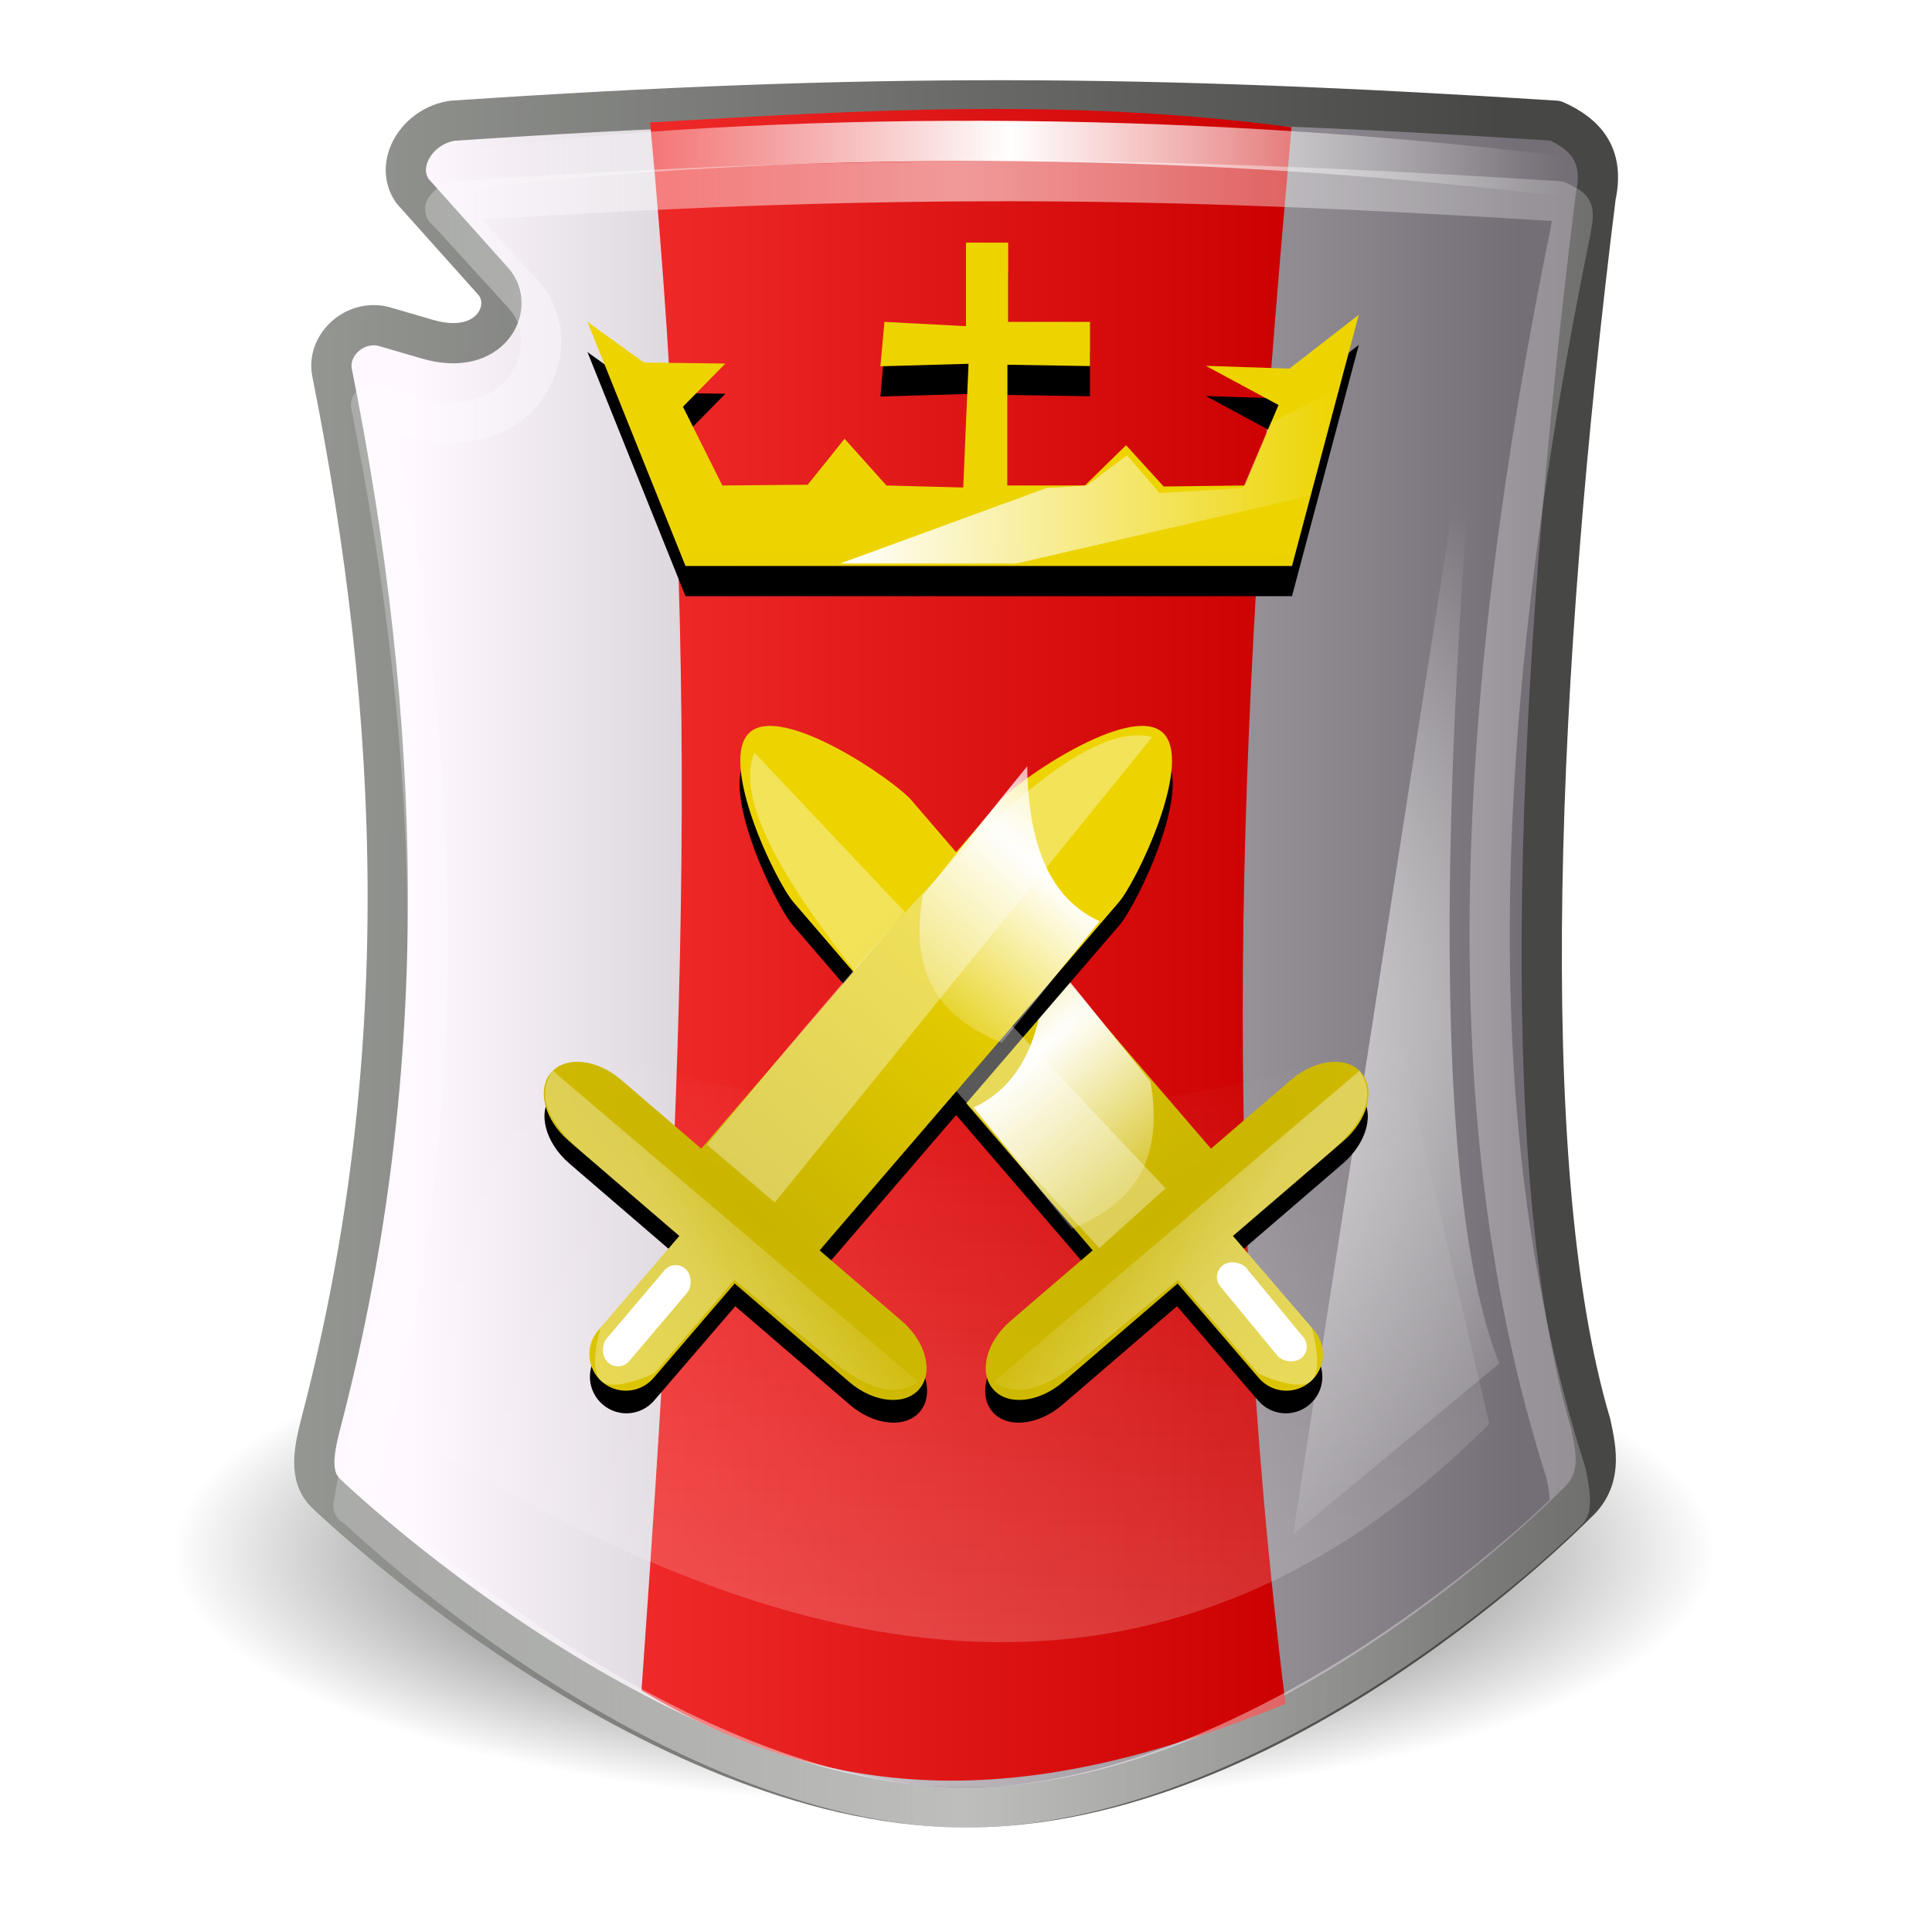 <?xml version="1.0" encoding="UTF-8" standalone="no"?>
<!-- Created with Inkscape (http://www.inkscape.org/) -->
<svg
   xmlns:dc="http://purl.org/dc/elements/1.1/"
   xmlns:cc="http://web.resource.org/cc/"
   xmlns:rdf="http://www.w3.org/1999/02/22-rdf-syntax-ns#"
   xmlns:svg="http://www.w3.org/2000/svg"
   xmlns="http://www.w3.org/2000/svg"
   xmlns:xlink="http://www.w3.org/1999/xlink"
   xmlns:sodipodi="http://sodipodi.sourceforge.net/DTD/sodipodi-0.dtd"
   xmlns:inkscape="http://www.inkscape.org/namespaces/inkscape"
   inkscape:export-ydpi="90.000000"
   inkscape:export-xdpi="90.000000"
   inkscape:export-filename="/home/jimmac/src/cvs/gnome/nld-ui/trunk/tango-yast2-theme/icons/48x48/apps/apparmor_app_armor.png"
   width="48px"
   height="48px"
   id="svg11300"
   sodipodi:version="0.32"
   inkscape:version="0.45"
   sodipodi:docbase="/home/jimmac/src/cvs/gnome/gnome-icon-theme/scalable/status"
   sodipodi:docname="security-high.svg"
   inkscape:output_extension="org.inkscape.output.svg.inkscape"
   sodipodi:modified="true">
  <defs
     id="defs3">
    <linearGradient
       id="linearGradient6250">
      <stop
         style="stop-color:#9ea09c;stop-opacity:1;"
         offset="0"
         id="stop6252" />
      <stop
         style="stop-color:#474745;stop-opacity:1;"
         offset="1"
         id="stop6254" />
    </linearGradient>
    <linearGradient
       inkscape:collect="always"
       xlink:href="#linearGradient6250"
       id="linearGradient6256"
       x1="3.937"
       y1="16.133"
       x2="37.158"
       y2="16.383"
       gradientUnits="userSpaceOnUse" />
    <linearGradient
       inkscape:collect="always"
       id="linearGradient6066">
      <stop
         style="stop-color:#ffffff;stop-opacity:1;"
         offset="0"
         id="stop6068" />
      <stop
         style="stop-color:#ffffff;stop-opacity:0;"
         offset="1"
         id="stop6070" />
    </linearGradient>
    <linearGradient
       inkscape:collect="always"
       id="linearGradient5940">
      <stop
         style="stop-color:#ffffff;stop-opacity:1;"
         offset="0"
         id="stop5942" />
      <stop
         style="stop-color:#ffffff;stop-opacity:0;"
         offset="1"
         id="stop5944" />
    </linearGradient>
    <linearGradient
       inkscape:collect="always"
       id="linearGradient5902">
      <stop
         style="stop-color:#ffffff;stop-opacity:1;"
         offset="0"
         id="stop5904" />
      <stop
         style="stop-color:#ffffff;stop-opacity:0;"
         offset="1"
         id="stop5906" />
    </linearGradient>
    <linearGradient
       inkscape:collect="always"
       id="linearGradient5892">
      <stop
         style="stop-color:#c9b400;stop-opacity:1"
         offset="0"
         id="stop5894" />
      <stop
         style="stop-color:#edd400;stop-opacity:1"
         offset="1"
         id="stop5896" />
    </linearGradient>
    <linearGradient
       id="linearGradient5880">
      <stop
         id="stop5882"
         offset="0"
         style="stop-color:#ffffff;stop-opacity:0;" />
      <stop
         style="stop-color:#ffffff;stop-opacity:1;"
         offset="0.505"
         id="stop5884" />
      <stop
         id="stop5886"
         offset="1"
         style="stop-color:#ffffff;stop-opacity:0;" />
    </linearGradient>
    <linearGradient
       inkscape:collect="always"
       id="linearGradient5776">
      <stop
         style="stop-color:#ffffff;stop-opacity:1;"
         offset="0"
         id="stop5778" />
      <stop
         style="stop-color:#ffffff;stop-opacity:0;"
         offset="1"
         id="stop5780" />
    </linearGradient>
    <linearGradient
       inkscape:collect="always"
       id="linearGradient5694">
      <stop
         style="stop-color:#ffffff;stop-opacity:1;"
         offset="0"
         id="stop5696" />
      <stop
         style="stop-color:#ffffff;stop-opacity:0;"
         offset="1"
         id="stop5698" />
    </linearGradient>
    <linearGradient
       id="linearGradient5666">
      <stop
         style="stop-color:#ffffff;stop-opacity:0;"
         offset="0"
         id="stop5668" />
      <stop
         id="stop5682"
         offset="0.5"
         style="stop-color:#ffffff;stop-opacity:1;" />
      <stop
         style="stop-color:#ffffff;stop-opacity:0;"
         offset="1"
         id="stop5670" />
    </linearGradient>
    <linearGradient
       inkscape:collect="always"
       id="linearGradient5556">
      <stop
         style="stop-color:#ef2929;stop-opacity:1"
         offset="0"
         id="stop5558" />
      <stop
         style="stop-color:#cc0000;stop-opacity:1"
         offset="1"
         id="stop5560" />
    </linearGradient>
    <linearGradient
       inkscape:collect="always"
       id="linearGradient5541">
      <stop
         style="stop-color:#fff8ff;stop-opacity:1"
         offset="0"
         id="stop5543" />
      <stop
         style="stop-color:#746f76;stop-opacity:1"
         offset="1"
         id="stop5545" />
    </linearGradient>
    <linearGradient
       inkscape:collect="always"
       id="linearGradient15679">
      <stop
         style="stop-color:#000000;stop-opacity:1;"
         offset="0"
         id="stop15681" />
      <stop
         style="stop-color:#000000;stop-opacity:0;"
         offset="1"
         id="stop15683" />
    </linearGradient>
    <radialGradient
       inkscape:collect="always"
       xlink:href="#linearGradient15679"
       id="radialGradient5566"
       gradientUnits="userSpaceOnUse"
       gradientTransform="matrix(1,0,0,0.316,0,27.986)"
       cx="23.312"
       cy="40.938"
       fx="23.312"
       fy="40.938"
       r="17.188" />
    <filter
       inkscape:collect="always"
       x="-0.113"
       width="1.226"
       y="-0.358"
       height="1.715"
       id="filter5652">
      <feGaussianBlur
         inkscape:collect="always"
         stdDeviation="1.621"
         id="feGaussianBlur5654" />
    </filter>
    <linearGradient
       inkscape:collect="always"
       xlink:href="#linearGradient5541"
       id="linearGradient5664"
       gradientUnits="userSpaceOnUse"
       x1="10.25"
       y1="23.75"
       x2="37.75"
       y2="23.75"
       gradientTransform="translate(0,-1)" />
    <linearGradient
       inkscape:collect="always"
       xlink:href="#linearGradient5666"
       id="linearGradient5672"
       x1="-1.727"
       y1="23.737"
       x2="49.579"
       y2="23.737"
       gradientUnits="userSpaceOnUse" />
    <radialGradient
       inkscape:collect="always"
       xlink:href="#linearGradient5694"
       id="radialGradient5700"
       cx="33.358"
       cy="25.907"
       fx="33.358"
       fy="25.907"
       r="2.562"
       gradientTransform="matrix(8.463,0,0,6.122,-258.887,-133.29)"
       gradientUnits="userSpaceOnUse" />
    <filter
       inkscape:collect="always"
       x="-0.566"
       width="2.133"
       y="-0.093"
       height="1.185"
       id="filter5770">
      <feGaussianBlur
         inkscape:collect="always"
         stdDeviation="1.209"
         id="feGaussianBlur5772" />
    </filter>
    <linearGradient
       inkscape:collect="always"
       xlink:href="#linearGradient5776"
       id="linearGradient5782"
       x1="27.875"
       y1="46.625"
       x2="28.25"
       y2="26.5"
       gradientUnits="userSpaceOnUse"
       gradientTransform="translate(0,-1)" />
    <filter
       inkscape:collect="always"
       x="-0.279"
       width="1.558"
       y="-0.485"
       height="1.971"
       id="filter5852">
      <feGaussianBlur
         inkscape:collect="always"
         stdDeviation="3.094"
         id="feGaussianBlur5854" />
    </filter>
    <linearGradient
       inkscape:collect="always"
       xlink:href="#linearGradient5556"
       id="linearGradient5868"
       gradientUnits="userSpaceOnUse"
       gradientTransform="matrix(1.488,0,0,0.982,-11.472,-0.599)"
       x1="18.5"
       y1="25.5"
       x2="29.253"
       y2="25.5" />
    <linearGradient
       inkscape:collect="always"
       xlink:href="#linearGradient5880"
       id="linearGradient5878"
       x1="11"
       y1="4.375"
       x2="38.75"
       y2="4.375"
       gradientUnits="userSpaceOnUse"
       gradientTransform="translate(8.8388348e-2,0.941)" />
    <radialGradient
       inkscape:collect="always"
       xlink:href="#linearGradient5902"
       id="radialGradient5908"
       cx="24"
       cy="32.17"
       fx="24"
       fy="32.17"
       r="2"
       gradientTransform="matrix(19.694,0,0,2.579,-448.652,-49.19)"
       gradientUnits="userSpaceOnUse" />
    <filter
       inkscape:collect="always"
       x="-0.205"
       width="1.41"
       y="-0.14"
       height="1.28"
       id="filter5934">
      <feGaussianBlur
         inkscape:collect="always"
         stdDeviation="0.342"
         id="feGaussianBlur5936" />
    </filter>
    <linearGradient
       inkscape:collect="always"
       xlink:href="#linearGradient5940"
       id="linearGradient5946"
       x1="20.875"
       y1="12.812"
       x2="33.312"
       y2="12.812"
       gradientUnits="userSpaceOnUse"
       gradientTransform="translate(0,-1)" />
    <filter
       inkscape:collect="always"
       x="-0.093"
       width="1.186"
       y="-0.264"
       height="1.528"
       id="filter5980">
      <feGaussianBlur
         inkscape:collect="always"
         stdDeviation="0.481"
         id="feGaussianBlur5982" />
    </filter>
    <filter
       inkscape:collect="always"
       x="-0.067"
       width="1.133"
       y="-0.159"
       height="1.318"
       id="filter6034">
      <feGaussianBlur
         inkscape:collect="always"
         stdDeviation="0.533"
         id="feGaussianBlur6036" />
    </filter>
    <filter
       inkscape:collect="always"
       id="filter6060">
      <feGaussianBlur
         inkscape:collect="always"
         stdDeviation="0.452"
         id="feGaussianBlur6062" />
    </filter>
    <linearGradient
       inkscape:collect="always"
       xlink:href="#linearGradient6066"
       id="linearGradient6072"
       x1="23.969"
       y1="20.562"
       x2="25.375"
       y2="24.625"
       gradientUnits="userSpaceOnUse"
       gradientTransform="matrix(-0.758,0.652,-0.652,-0.758,61.81,31.6)" />
    <radialGradient
       inkscape:collect="always"
       xlink:href="#linearGradient5892"
       id="radialGradient6077"
       gradientUnits="userSpaceOnUse"
       gradientTransform="matrix(0.689,0.801,-3.652,3.139,105.022,-70.173)"
       cx="24.976"
       cy="25.602"
       fx="24.976"
       fy="25.602"
       r="9.582" />
    <radialGradient
       inkscape:collect="always"
       xlink:href="#linearGradient5892"
       id="radialGradient6081"
       gradientUnits="userSpaceOnUse"
       gradientTransform="matrix(1.2288985e-7,-1.057,4.816,5.5559779e-6,-99.109,50.013)"
       cx="24.976"
       cy="25.602"
       fx="24.976"
       fy="25.602"
       r="9.582" />
    <radialGradient
       inkscape:collect="always"
       xlink:href="#linearGradient5892"
       id="radialGradient6092"
       gradientUnits="userSpaceOnUse"
       gradientTransform="matrix(-0.689,0.801,3.652,3.139,-57.512,-70.173)"
       cx="24.976"
       cy="25.602"
       fx="24.976"
       fy="25.602"
       r="9.582" />
    <radialGradient
       inkscape:collect="always"
       xlink:href="#linearGradient5902"
       id="radialGradient6094"
       gradientUnits="userSpaceOnUse"
       gradientTransform="matrix(19.694,0,0,2.579,-448.652,-49.19)"
       cx="24"
       cy="32.17"
       fx="24"
       fy="32.17"
       r="2" />
    <linearGradient
       inkscape:collect="always"
       xlink:href="#linearGradient6066"
       id="linearGradient6096"
       gradientUnits="userSpaceOnUse"
       gradientTransform="matrix(0.758,0.652,0.652,-0.758,-14.3,31.6)"
       x1="23.969"
       y1="20.562"
       x2="25.375"
       y2="24.625" />
    <filter
       inkscape:collect="always"
       x="-0.137"
       width="1.274"
       y="-0.123"
       height="1.247"
       id="filter6138">
      <feGaussianBlur
         inkscape:collect="always"
         stdDeviation="0.128"
         id="feGaussianBlur6140" />
    </filter>
    <filter
       inkscape:collect="always"
       x="-0.124"
       width="1.248"
       y="-0.108"
       height="1.216"
       id="filter6154">
      <feGaussianBlur
         inkscape:collect="always"
         stdDeviation="0.114"
         id="feGaussianBlur6156" />
    </filter>
  </defs>
  <sodipodi:namedview
     stroke="#888a85"
     fill="#204a87"
     id="base"
     pagecolor="#ffffff"
     bordercolor="#666666"
     borderopacity="0.255"
     inkscape:pageopacity="0.0"
     inkscape:pageshadow="2"
     inkscape:zoom="1"
     inkscape:cx="31.226159"
     inkscape:cy="25.075293"
     inkscape:current-layer="layer1"
     showgrid="false"
     inkscape:grid-bbox="true"
     inkscape:document-units="px"
     inkscape:showpageshadow="false"
     inkscape:window-width="872"
     inkscape:window-height="699"
     inkscape:window-x="578"
     inkscape:window-y="387">
    <inkscape:grid
       type="xygrid"
       id="grid5328" />
  </sodipodi:namedview>
  <g
     id="layer1"
     inkscape:label="Layer 1"
     inkscape:groupmode="layer">
    <path
       transform="matrix(1.116,0,0,1.157,-2.557,-8.785)"
       d="M 40.5,40.938 A 17.188,5.438 0 1 1 6.125,40.938 A 17.188,5.438 0 1 1 40.5,40.938 z"
       sodipodi:ry="5.4375"
       sodipodi:rx="17.1875"
       sodipodi:cy="40.9375"
       sodipodi:cx="23.3125"
       id="path5564"
       style="opacity:1;color:#000000;fill:url(#radialGradient5566);fill-opacity:1;fill-rule:nonzero;stroke:none;stroke-width:1;stroke-linecap:round;stroke-linejoin:round;marker:none;marker-start:none;marker-mid:none;marker-end:none;stroke-miterlimit:4;stroke-dasharray:none;stroke-dashoffset:0;stroke-opacity:1;visibility:visible;display:block;overflow:visible;filter:url(#filter5652)"
       sodipodi:type="arc" />
    <path
       style="opacity:1;color:#000000;fill:url(#linearGradient5664);fill-opacity:1;fill-rule:nonzero;stroke:url(#linearGradient6256);stroke-width:1;stroke-linecap:round;stroke-linejoin:round;marker:none;marker-start:none;marker-mid:none;marker-end:none;stroke-miterlimit:4;stroke-dasharray:none;stroke-dashoffset:0;stroke-opacity:1;visibility:visible;display:inline;overflow:visible;enable-background:accumulate"
       d="M 8.25,9.258 C 9.963,17.821 10.309,26.383 8,35.25 C 7.795,36.036 7.652,36.692 8.125,37.125 C 8.125,37.125 16.119,44.815 23.875,44.903 C 31.72,44.991 39.146,37.375 39.146,37.375 C 39.809,36.789 39.674,36.083 39.521,35.375 C 37.605,28.93 38.185,16.606 39.646,4.874 C 39.868,3.839 39.377,3.331 38.646,2.999 C 28.409,2.345 21.619,2.304 11.25,2.999 C 10.369,3.121 9.778,4.078 10.25,4.749 L 12.25,6.984 C 12.817,7.609 12.207,8.889 10.625,8.429 L 9.609,8.133 C 8.859,7.883 8.109,8.554 8.25,9.258 z"
       id="path5539"
       sodipodi:nodetypes="csszcccccccccc" />
    <path
       style="opacity:1;color:#000000;fill:url(#linearGradient5868);fill-opacity:1;fill-rule:nonzero;stroke:none;stroke-width:1;stroke-linecap:round;stroke-linejoin:round;marker:none;marker-start:none;marker-mid:none;marker-end:none;stroke-miterlimit:4;stroke-dasharray:none;stroke-dashoffset:0;stroke-opacity:1;visibility:visible;display:inline;overflow:visible;enable-background:accumulate"
       d="M 16.151,3.041 C 17.479,17.079 16.933,27.962 15.938,42 C 21.359,45.261 26.367,44.596 31.938,42.331 C 30.219,28.473 30.822,17.351 32.088,3.161 C 26.458,2.414 21.347,2.747 16.151,3.041 z"
       id="path5549"
       sodipodi:nodetypes="ccccc" />
    <path
       sodipodi:type="inkscape:offset"
       inkscape:radius="-0.99175841"
       inkscape:original="M 25 2.5 C 20.726696 2.4948616 16.434273 2.6523569 11.25 3 C 10.369135 3.1212255 9.77829 4.0781083 10.25 4.75 L 12.25 6.96875 C 12.817087 7.5935451 12.206891 8.8971011 10.625 8.4375 L 9.625 8.125 C 8.875 7.8749997 8.109375 8.5468745 8.25 9.25 C 9.9627303 17.813652 10.308604 26.382751 8 35.25 C 7.7954416 36.0357 7.6519728 36.691716 8.125 37.125 C 8.125 37.125 16.118777 44.818858 23.875 44.90625 C 31.7196 44.994638 39.15625 37.375 39.15625 37.375 C 39.818731 36.788955 39.683833 36.083304 39.53125 35.375 C 37.614623 28.93025 38.194677 16.606929 39.65625 4.875 C 39.878263 3.8395272 39.386961 3.331286 38.65625 3 C 33.537291 2.6729104 29.273304 2.5051384 25 2.5 z "
       xlink:href="#path5539"
       style="opacity:0.566;color:#000000;fill:none;fill-opacity:1;fill-rule:nonzero;stroke:url(#linearGradient5672);stroke-width:1;stroke-linecap:round;stroke-linejoin:round;marker:none;marker-start:none;marker-mid:none;marker-end:none;stroke-miterlimit:4;stroke-dasharray:none;stroke-dashoffset:0;stroke-opacity:1;visibility:visible;display:inline;overflow:visible;enable-background:accumulate"
       id="path5662"
       inkscape:href="#path5539"
       d="M 25.188,4.5 C 20.86,4.495 16.495,4.655 11.344,5 C 11.332,5.001 11.324,4.999 11.312,5 C 11.219,5.036 11.129,5.096 11.094,5.156 C 11.049,5.232 11.066,5.192 11.062,5.188 L 13,7.312 C 13.633,8.01 13.554,9.032 13,9.719 C 12.446,10.405 11.409,10.684 10.344,10.375 L 9.344,10.062 C 9.333,10.063 9.323,10.063 9.312,10.062 C 9.26,10.045 9.238,10.157 9.219,10.062 C 10.951,18.726 11.323,27.459 8.969,36.5 C 8.869,36.882 8.814,37.172 8.812,37.312 C 8.811,37.453 8.765,37.392 8.781,37.406 C 8.792,37.406 8.802,37.406 8.812,37.406 C 8.812,37.406 10.738,39.275 13.625,41.156 C 16.512,43.038 20.321,44.866 23.875,44.906 C 27.473,44.947 31.254,43.182 34.094,41.344 C 36.933,39.506 38.812,37.656 38.812,37.656 C 38.823,37.646 38.833,37.635 38.844,37.625 C 39.002,37.485 38.988,37.482 39,37.344 C 39.012,37.205 38.981,36.94 38.906,36.594 C 36.07,27.752 36.67,17.215 39.031,5.688 C 39.031,5.677 39.031,5.667 39.031,5.656 C 39.104,5.318 39.07,5.25 39.031,5.188 C 39.004,5.144 38.848,5.079 38.719,5 C 33.72,4.684 29.456,4.505 25.188,4.5 z" />
    <path
       style="opacity:1;color:#000000;fill:url(#radialGradient5700);fill-opacity:1;fill-rule:nonzero;stroke:none;stroke-width:1;stroke-linecap:round;stroke-linejoin:round;marker:none;marker-start:none;marker-mid:none;marker-end:none;stroke-miterlimit:4;stroke-dasharray:none;stroke-dashoffset:0;stroke-opacity:1;visibility:visible;display:inline;overflow:visible;filter:url(#filter5770);enable-background:accumulate"
       d="M 37,6.75 C 37,6.75 34.625,27.375 37.25,33.875 C 37.25,33.875 32.125,38.125 32.125,38.125 L 37,6.75 z"
       id="path5684"
       sodipodi:nodetypes="cscc" />
    <path
       style="opacity:0.5;color:#000000;fill:url(#linearGradient5782);fill-opacity:1;fill-rule:nonzero;stroke:none;stroke-width:1;stroke-linecap:round;stroke-linejoin:round;marker:none;marker-start:none;marker-mid:none;marker-end:none;stroke-miterlimit:4;stroke-dasharray:none;stroke-dashoffset:0;stroke-opacity:1;visibility:visible;display:inline;overflow:visible;filter:url(#filter5852);enable-background:accumulate"
       d="M 12.75,25.5 L 10.375,35.75 C 18.506,40.754 28.212,44.173 37,35.375 L 34.75,25.75 C 27.75,28.336 20.416,28.248 12.75,25.5 z"
       id="path5774"
       sodipodi:nodetypes="ccccc" />
    <path
       sodipodi:nodetypes="ccccccccccccccccccccccccccccccc"
       id="path6008"
       d="M 17.031,14.812 L 32.099,14.812 L 33.759,8.57 L 32.036,9.908 L 29.959,9.839 L 31.764,10.812 L 30.919,12.812 L 28.911,12.837 L 27.977,11.812 L 26.954,12.812 L 25.029,12.812 L 25.029,9.812 L 27.08,9.845 L 27.08,8.747 L 25.048,8.747 L 25.048,6.777 L 24,6.777 L 24,8.854 L 21.974,8.747 L 21.873,9.851 L 24.063,9.788 L 23.931,12.862 L 22.024,12.812 L 20.983,11.651 L 20.067,12.793 L 17.946,12.812 L 16.968,10.855 L 18.022,9.782 L 16,9.757 L 14.595,8.747 L 17.031,14.812 z"
       style="color:#000000;fill:#000000;fill-opacity:1;fill-rule:nonzero;stroke:none;stroke-width:1;stroke-linecap:round;stroke-linejoin:round;marker:none;marker-start:none;marker-mid:none;marker-end:none;stroke-miterlimit:4;stroke-dasharray:none;stroke-dashoffset:0;stroke-opacity:1;visibility:visible;display:inline;overflow:visible;filter:url(#filter6034);enable-background:accumulate" />
    <path
       style="color:#000000;fill:url(#radialGradient6081);fill-opacity:1;fill-rule:nonzero;stroke:none;stroke-width:1;stroke-linecap:round;stroke-linejoin:round;marker:none;marker-start:none;marker-mid:none;marker-end:none;stroke-miterlimit:4;stroke-dasharray:none;stroke-dashoffset:0;stroke-opacity:1;visibility:visible;display:inline;overflow:visible;enable-background:accumulate"
       d="M 17.031,14.062 L 32.099,14.062 L 33.759,7.82 L 32.036,9.158 L 29.959,9.089 L 31.764,10.062 L 30.919,12.062 L 28.911,12.087 L 27.977,11.062 L 26.954,12.062 L 25.029,12.062 L 25.029,9.062 L 27.08,9.095 L 27.08,7.997 L 25.048,7.997 L 25.048,6.027 L 24,6.027 L 24,8.104 L 21.974,7.997 L 21.873,9.101 L 24.063,9.038 L 23.931,12.112 L 22.024,12.062 L 20.983,10.901 L 20.067,12.043 L 17.946,12.062 L 16.968,10.105 L 18.022,9.032 L 16,9.007 L 14.595,7.997 L 17.031,14.062 z"
       id="path5656"
       sodipodi:nodetypes="ccccccccccccccccccccccccccccccc" />
    <path
       id="path6038"
       d="M 23.969,17.438 C 23.467,17.438 23.062,17.842 23.062,18.344 L 23.062,21.438 L 19.438,21.438 C 18.641,21.438 18,21.884 18,22.438 C 18,22.991 18.641,23.438 19.438,23.438 L 22.062,23.438 C 22.056,23.479 22.062,23.52 22.062,23.562 L 22.062,34.844 C 22.062,35.528 22.927,38.75 24,38.75 C 25.073,38.75 25.938,35.528 25.938,34.844 L 25.938,23.562 C 25.938,23.52 25.944,23.479 25.938,23.438 L 28.625,23.438 C 29.421,23.438 30.062,22.991 30.062,22.438 C 30.062,21.884 29.421,21.438 28.625,21.438 L 24.875,21.438 L 24.875,18.344 C 24.875,17.842 24.471,17.438 23.969,17.438 z"
       style="color:#000000;fill:#000000;fill-opacity:1;fill-rule:nonzero;stroke:none;stroke-width:2;stroke-linecap:round;stroke-linejoin:round;marker:none;marker-start:none;marker-mid:none;marker-end:none;stroke-miterlimit:4;stroke-dashoffset:0;stroke-opacity:1;visibility:visible;display:inline;overflow:visible;filter:url(#filter6060);enable-background:accumulate"
       transform="matrix(-0.758,0.652,-0.652,-0.758,62.075,32.484)" />
    <path
       style="color:#000000;fill:url(#radialGradient6077);fill-opacity:1;fill-rule:nonzero;stroke:none;stroke-width:2;stroke-linecap:round;stroke-linejoin:round;marker:none;marker-start:none;marker-mid:none;marker-end:none;stroke-miterlimit:4;stroke-dashoffset:0;stroke-opacity:1;visibility:visible;display:inline;overflow:visible;enable-background:accumulate"
       d="M 32.552,34.331 C 32.932,34.004 32.975,33.434 32.648,33.053 L 30.631,30.707 L 33.381,28.344 C 33.984,27.825 34.18,27.069 33.819,26.649 C 33.458,26.229 32.681,26.309 32.077,26.828 L 30.086,28.539 C 30.064,28.503 30.032,28.476 30.005,28.444 L 22.651,19.889 C 22.205,19.37 19.45,17.49 18.636,18.189 C 17.822,18.889 19.266,21.895 19.713,22.415 L 27.066,30.97 C 27.094,31.002 27.116,31.038 27.148,31.065 L 25.109,32.816 C 24.505,33.335 24.31,34.092 24.671,34.512 C 25.032,34.932 25.809,34.852 26.413,34.333 L 29.257,31.889 L 31.274,34.235 C 31.601,34.616 32.171,34.659 32.552,34.331 z"
       id="rect5858" />
    <path
       style="opacity:1;color:#000000;fill:none;fill-opacity:1;fill-rule:nonzero;stroke:url(#linearGradient5878);stroke-width:1;stroke-linecap:round;stroke-linejoin:round;marker:none;marker-start:none;marker-mid:none;marker-end:none;stroke-miterlimit:4;stroke-dasharray:none;stroke-dashoffset:0;stroke-opacity:1;visibility:visible;display:inline;overflow:visible;enable-background:accumulate"
       d="M 11.593,4.213 C 19.208,3.274 29.125,3.188 39.062,4.408"
       id="path5870"
       sodipodi:nodetypes="cc" />
    <path
       style="opacity:1;color:#000000;fill:url(#radialGradient5908);fill-opacity:1;fill-rule:nonzero;stroke:none;stroke-width:1;stroke-linecap:round;stroke-linejoin:round;marker:none;marker-start:none;marker-mid:none;marker-end:none;stroke-miterlimit:4;stroke-dasharray:none;stroke-dashoffset:0;stroke-opacity:1;visibility:visible;display:inline;overflow:visible;filter:url(#filter5934);enable-background:accumulate"
       d="M 22.125,31.375 L 22,35.5 C 23.473,33.829 24.735,33.424 25.875,33.75 L 26,29.875 C 24.569,29.4 23.224,29.53 22.125,31.375 z"
       id="path5900"
       sodipodi:nodetypes="ccccc"
       transform="matrix(-0.758,0.652,-0.652,-0.758,65.81,36.225)" />
    <path
       style="opacity:1;color:#000000;fill:url(#linearGradient5946);fill-opacity:1;fill-rule:nonzero;stroke:none;stroke-width:1;stroke-linecap:round;stroke-linejoin:round;marker:none;marker-start:none;marker-mid:none;marker-end:none;stroke-miterlimit:4;stroke-dasharray:none;stroke-dashoffset:0;stroke-opacity:1;visibility:visible;display:inline;overflow:visible;filter:url(#filter5980);enable-background:accumulate"
       d="M 20.875,14 L 25.25,14 L 32.562,12.312 L 33.312,9.625 L 31.562,10.5 L 30.875,12.125 L 28.812,12.25 L 28,11.312 L 27,12.062 L 26,12.125 L 20.875,14 z"
       id="path5938" />
    <path
       style="opacity:0.349;color:#000000;fill:url(#linearGradient6072);fill-opacity:1;fill-rule:nonzero;stroke:none;stroke-width:1;stroke-linecap:round;stroke-linejoin:round;marker:none;marker-start:none;marker-mid:none;marker-end:none;stroke-miterlimit:4;stroke-dasharray:none;stroke-dashoffset:0;stroke-opacity:1;visibility:visible;display:inline;overflow:visible;enable-background:accumulate"
       d="M 33.778,26.602 L 24.684,34.335 C 25.16,34.64 25.775,34.659 26.806,33.831 L 29.264,31.801 L 31.26,34.123 C 31.26,34.123 32.243,34.596 32.575,34.311 C 32.907,34.026 32.587,32.982 32.587,32.982 L 30.631,30.707 L 33.049,28.63 C 33.983,27.82 34.162,27.156 33.778,26.602 z"
       id="path6064"
       sodipodi:nodetypes="cccccscccc" />
    <path
       transform="matrix(0.758,0.652,0.652,-0.758,-14.565,32.484)"
       style="color:#000000;fill:#000000;fill-opacity:1;fill-rule:nonzero;stroke:none;stroke-width:2;stroke-linecap:round;stroke-linejoin:round;marker:none;marker-start:none;marker-mid:none;marker-end:none;stroke-miterlimit:4;stroke-dashoffset:0;stroke-opacity:1;visibility:visible;display:inline;overflow:visible;filter:url(#filter6060);enable-background:accumulate"
       d="M 23.969,17.438 C 23.467,17.438 23.062,17.842 23.062,18.344 L 23.062,21.438 L 19.438,21.438 C 18.641,21.438 18,21.884 18,22.438 C 18,22.991 18.641,23.438 19.438,23.438 L 22.062,23.438 C 22.056,23.479 22.062,23.52 22.062,23.562 L 22.062,34.844 C 22.062,35.528 22.927,38.75 24,38.75 C 25.073,38.75 25.938,35.528 25.938,34.844 L 25.938,23.562 C 25.938,23.52 25.944,23.479 25.938,23.438 L 28.625,23.438 C 29.421,23.438 30.062,22.991 30.062,22.438 C 30.062,21.884 29.421,21.438 28.625,21.438 L 24.875,21.438 L 24.875,18.344 C 24.875,17.842 24.471,17.438 23.969,17.438 z"
       id="path6084" />
    <path
       sodipodi:nodetypes="cccc"
       id="path6100"
       d="M 27.311,31.007 L 28.959,29.525 L 18.743,18.698 C 17.852,20.852 22.703,25.993 27.311,31.007 z"
       style="opacity:0.349;color:#000000;fill:#ffffff;fill-opacity:1;fill-rule:nonzero;stroke:none;stroke-width:1;stroke-linecap:round;stroke-linejoin:round;marker:none;marker-start:none;marker-mid:none;marker-end:none;stroke-miterlimit:4;stroke-dasharray:none;stroke-dashoffset:0;stroke-opacity:1;visibility:visible;display:inline;overflow:visible;enable-background:accumulate" />
    <path
       id="path6086"
       d="M 14.959,34.331 C 14.578,34.004 14.535,33.434 14.862,33.053 L 16.879,30.707 L 14.13,28.344 C 13.526,27.825 13.33,27.069 13.691,26.649 C 14.052,26.229 14.829,26.309 15.433,26.828 L 17.424,28.539 C 17.446,28.503 17.478,28.476 17.505,28.444 L 24.859,19.889 C 25.305,19.37 28.06,17.49 28.874,18.189 C 29.688,18.889 28.244,21.895 27.798,22.415 L 20.444,30.97 C 20.417,31.002 20.394,31.038 20.363,31.065 L 22.401,32.816 C 23.005,33.335 23.2,34.092 22.839,34.512 C 22.478,34.932 21.701,34.852 21.097,34.333 L 18.253,31.889 L 16.237,34.235 C 15.909,34.616 15.339,34.659 14.959,34.331 z"
       style="color:#000000;fill:url(#radialGradient6092);fill-opacity:1;fill-rule:nonzero;stroke:none;stroke-width:2;stroke-linecap:round;stroke-linejoin:round;marker:none;marker-start:none;marker-mid:none;marker-end:none;stroke-miterlimit:4;stroke-dashoffset:0;stroke-opacity:1;visibility:visible;display:inline;overflow:visible;enable-background:accumulate" />
    <path
       transform="matrix(0.758,0.652,0.652,-0.758,-14.3,31.6)"
       sodipodi:nodetypes="ccccc"
       id="path6088"
       d="M 22.125,31.375 L 22,35.5 C 23.473,33.829 24.735,33.424 25.875,33.75 L 26,29.875 C 24.569,29.4 23.224,29.53 22.125,31.375 z"
       style="opacity:1;color:#000000;fill:url(#radialGradient6094);fill-opacity:1;fill-rule:nonzero;stroke:none;stroke-width:1;stroke-linecap:round;stroke-linejoin:round;marker:none;marker-start:none;marker-mid:none;marker-end:none;stroke-miterlimit:4;stroke-dasharray:none;stroke-dashoffset:0;stroke-opacity:1;visibility:visible;display:inline;overflow:visible;filter:url(#filter5934);enable-background:accumulate" />
    <path
       sodipodi:nodetypes="cccccscccc"
       id="path6090"
       d="M 13.732,26.602 L 22.826,34.335 C 22.35,34.64 21.735,34.659 20.704,33.831 L 18.246,31.801 L 16.25,34.123 C 16.25,34.123 15.267,34.596 14.935,34.311 C 14.603,34.026 14.923,32.982 14.923,32.982 L 16.879,30.707 L 14.461,28.63 C 13.527,27.82 13.348,27.156 13.732,26.602 z"
       style="opacity:0.331;color:#000000;fill:url(#linearGradient6096);fill-opacity:1;fill-rule:nonzero;stroke:none;stroke-width:1;stroke-linecap:round;stroke-linejoin:round;marker:none;marker-start:none;marker-mid:none;marker-end:none;stroke-miterlimit:4;stroke-dasharray:none;stroke-dashoffset:0;stroke-opacity:1;visibility:visible;display:inline;overflow:visible;enable-background:accumulate" />
    <path
       style="opacity:0.349;color:#000000;fill:#ffffff;fill-opacity:1;fill-rule:nonzero;stroke:none;stroke-width:1;stroke-linecap:round;stroke-linejoin:round;marker:none;marker-start:none;marker-mid:none;marker-end:none;stroke-miterlimit:4;stroke-dasharray:none;stroke-dashoffset:0;stroke-opacity:1;visibility:visible;display:inline;overflow:visible;enable-background:accumulate"
       d="M 17.562,28.438 L 19.25,29.875 L 28.625,18.312 C 26.372,17.714 21.921,23.206 17.562,28.438 z"
       id="path6098"
       sodipodi:nodetypes="cccc" />
    <rect
       style="opacity:1;color:#000000;fill:#ffffff;fill-opacity:1;fill-rule:nonzero;stroke:none;stroke-width:1;stroke-linecap:round;stroke-linejoin:round;marker:none;marker-start:none;marker-mid:none;marker-end:none;stroke-miterlimit:4;stroke-dasharray:none;stroke-dashoffset:0;stroke-opacity:1;visibility:visible;display:inline;overflow:visible;filter:url(#filter6154);enable-background:accumulate"
       id="rect6102"
       width="0.792"
       height="3.014"
       x="33.749"
       y="11.231"
       rx="0.397"
       ry="0.397"
       transform="matrix(0.712,0.702,-0.647,0.763,0,-1)" />
    <rect
       transform="matrix(0.817,-0.576,0.636,0.772,0,-1)"
       ry="0.397"
       rx="0.397"
       y="44.13"
       x="2.45"
       height="3.014"
       width="0.792"
       id="rect6104"
       style="opacity:1;color:#000000;fill:#ffffff;fill-opacity:1;fill-rule:nonzero;stroke:none;stroke-width:1;stroke-linecap:round;stroke-linejoin:round;marker:none;marker-start:none;marker-mid:none;marker-end:none;stroke-miterlimit:4;stroke-dasharray:none;stroke-dashoffset:0;stroke-opacity:1;visibility:visible;display:inline;overflow:visible;filter:url(#filter6138);enable-background:accumulate" />
  </g>
</svg>
